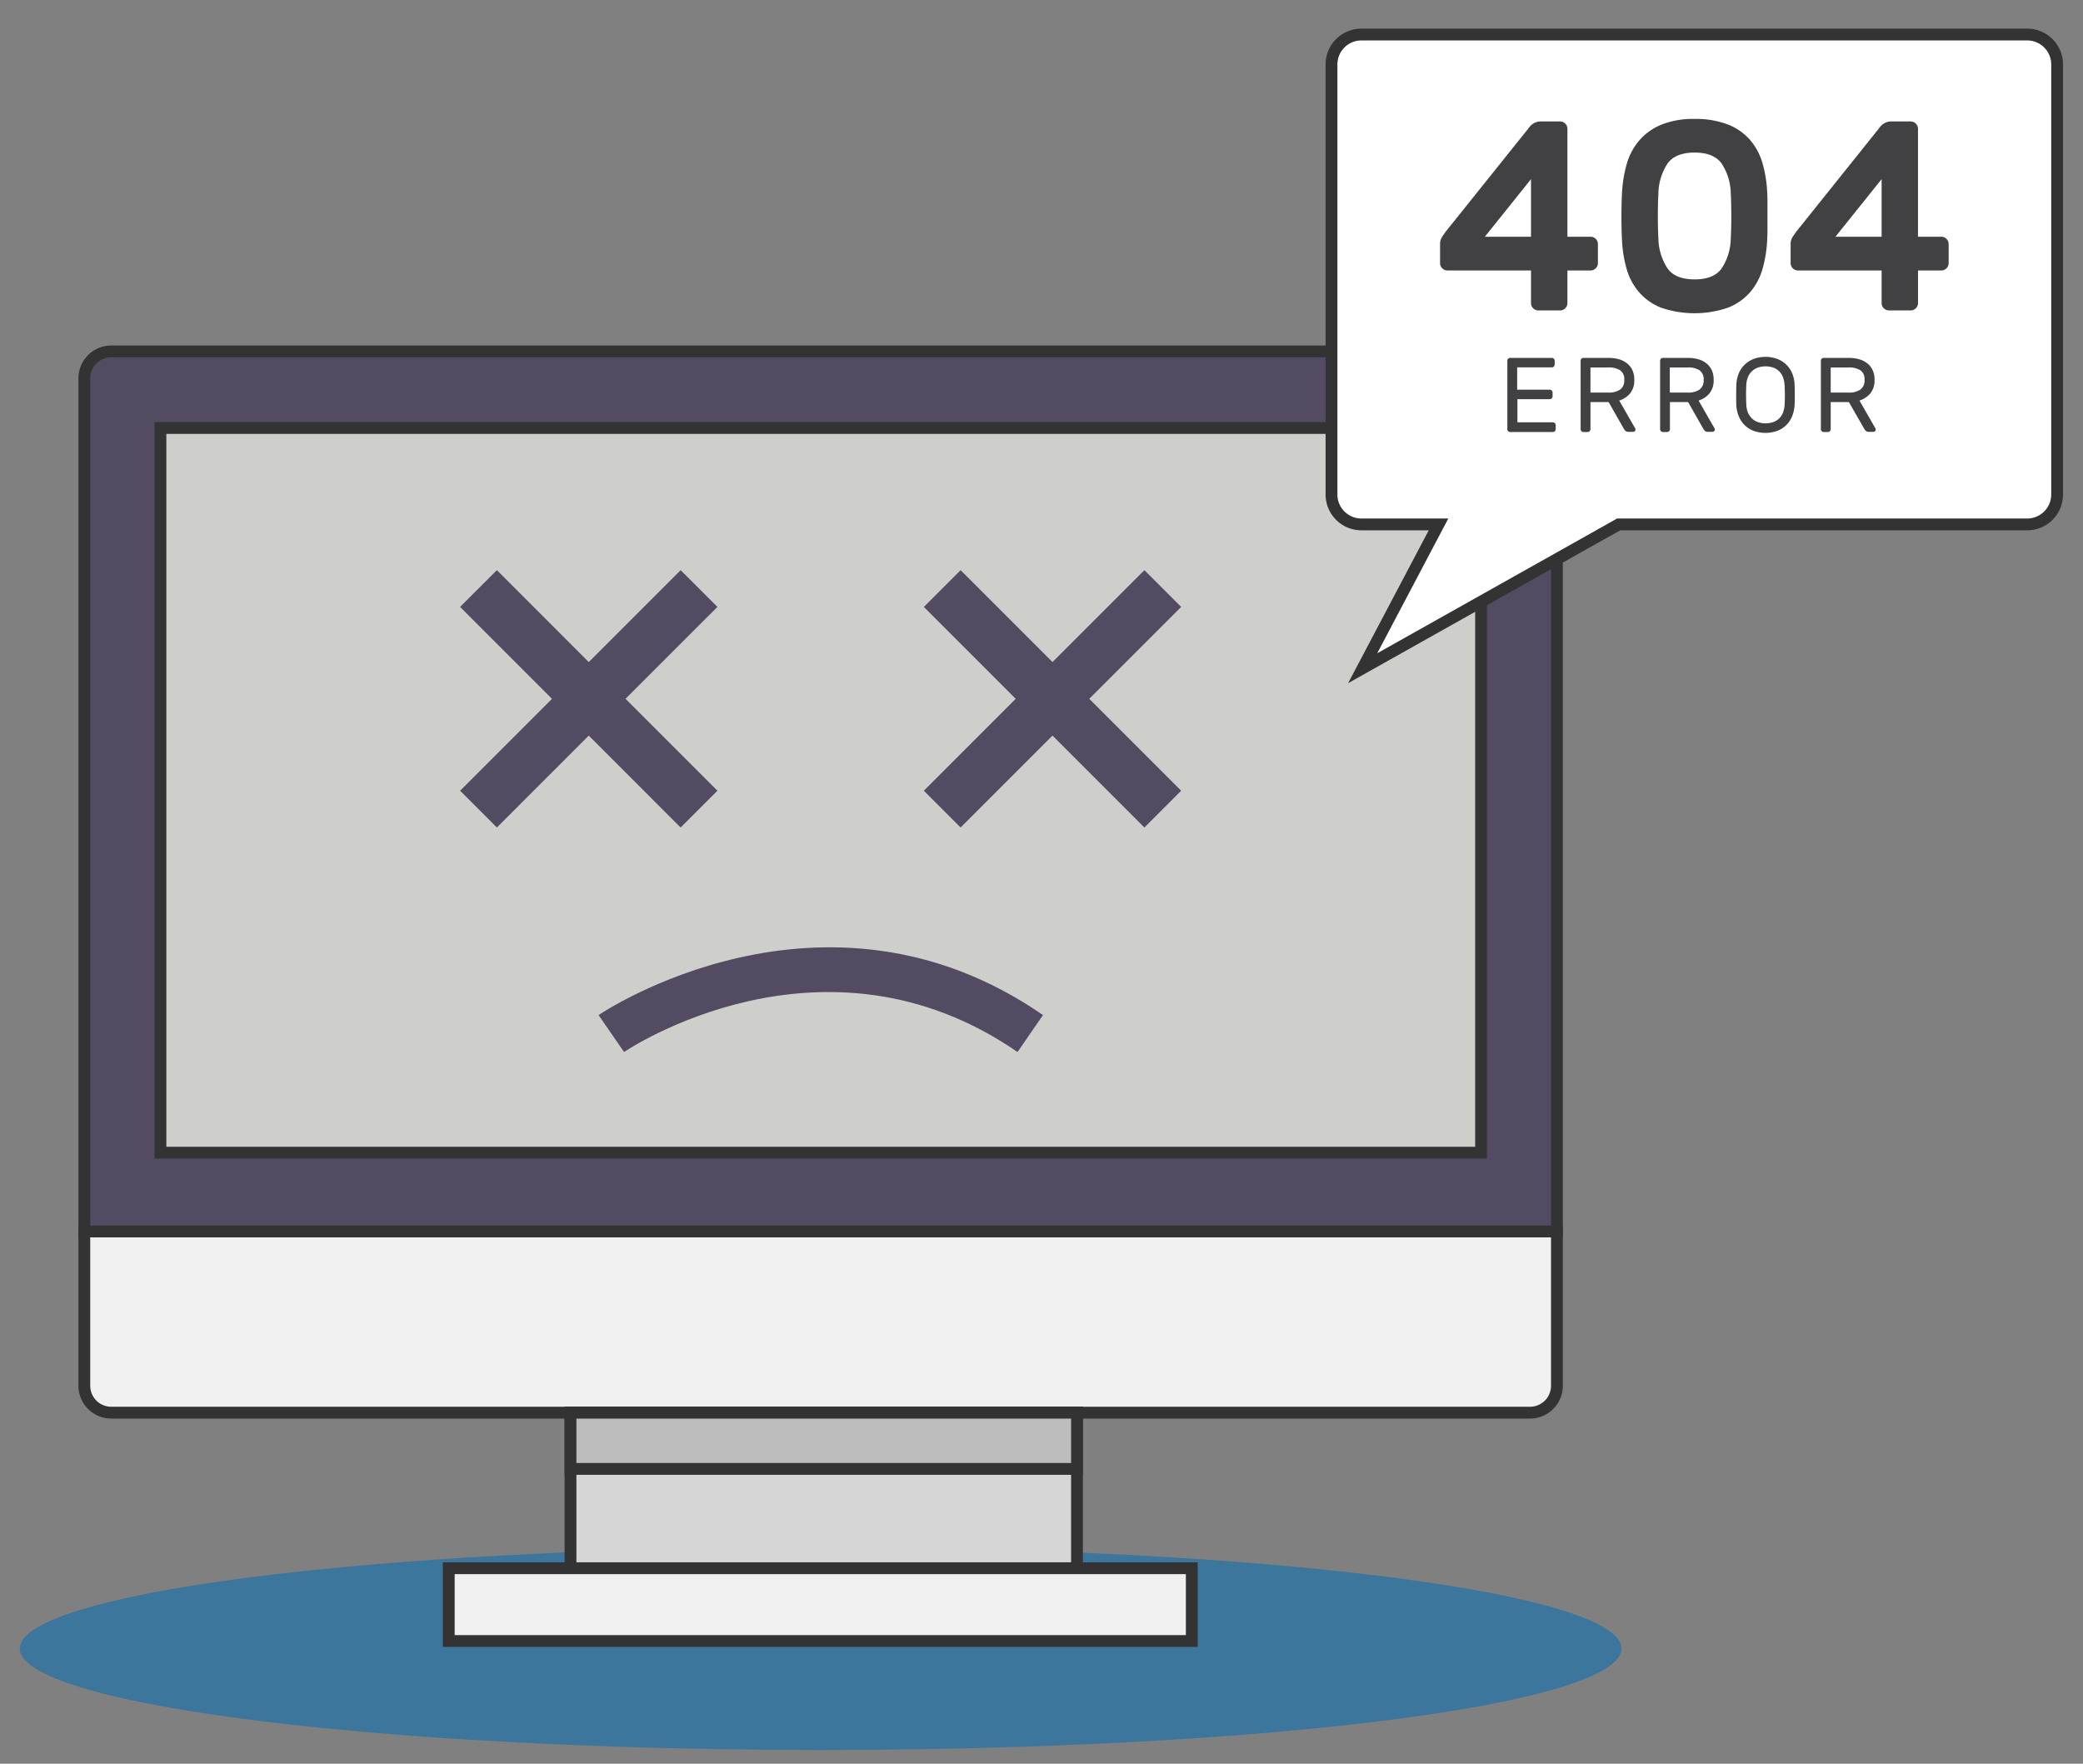 <svg xmlns="http://www.w3.org/2000/svg" viewBox="0 0 500 423.33"><rect x="0" y="0" width="500" height="423.33" fill="#808080" stroke="none"/><title>404_1</title><ellipse cx="196.98" cy="395.69" rx="192.23" ry="24.35" style="fill:#1470af;opacity:0.62;isolation:isolate"/><path d="M20.24,295.56v37.07a6.46,6.46,0,0,0,6.44,6.44H367.28a6.46,6.46,0,0,0,6.44-6.44V295.56Z" style="fill:#f0f0f0;stroke:#333;stroke-miterlimit:10;stroke-width:2.835px"/><path d="M373.72,90.79a6.46,6.46,0,0,0-6.44-6.44H26.69a6.46,6.46,0,0,0-6.45,6.44V295.56H373.72Z" style="fill:#534b62;stroke:#333;stroke-miterlimit:10;stroke-width:2.835px"/><rect x="136.94" y="339.08" width="121.58" height="37.33" style="fill:#d6d6d6;stroke:#333;stroke-miterlimit:10;stroke-width:2.835px"/><rect x="107.72" y="376.41" width="178.35" height="17.47" style="fill:#f0f0f0;stroke:#333;stroke-miterlimit:10;stroke-width:2.835px"/><rect x="136.94" y="339.08" width="121.58" height="13.49" style="fill:#bdbdbd;stroke:#333;stroke-miterlimit:10;stroke-width:2.835px"/><rect x="38.51" y="102.73" width="317" height="173.94" style="fill:#cececa;stroke:#333;stroke-miterlimit:10;stroke-width:2.835px"/><polygon points="163.38 136.85 141.32 158.91 119.27 136.85 110.44 145.67 132.5 167.73 110.44 189.79 119.27 198.62 141.32 176.56 163.38 198.62 172.21 189.79 150.15 167.73 172.21 145.67 163.38 136.85" style="fill:#534b62"/><polygon points="283.52 145.67 274.7 136.85 252.64 158.91 230.58 136.85 221.76 145.67 243.81 167.73 221.76 189.79 230.58 198.62 252.64 176.56 274.7 198.62 283.52 189.79 261.46 167.73 283.52 145.67" style="fill:#534b62"/><path d="M244.24,252.51c-46.68-32.23-94-.33-94.44,0l-6.12-8.87c.53-.37,54-36.41,106.68,0Z" style="fill:#534b62"/><path d="M486.61,8.29H326.79a7.18,7.18,0,0,0-7.18,7.18V118.69a7.18,7.18,0,0,0,7.18,7.18h18.51l-18.21,34.52,61.45-34.52h98.07a7.18,7.18,0,0,0,7.18-7.18V15.47A7.18,7.18,0,0,0,486.61,8.29Z" style="fill:#fff;stroke:#333;stroke-miterlimit:10;stroke-width:2.835px"/><path d="M369.25,74.51a1.77,1.77,0,0,1-1.75-1.75V64.92H347.42a1.77,1.77,0,0,1-1.75-1.75v-4.6a3,3,0,0,1,.42-1.59q.42-.68,1-1.46l19.83-24.75a3.53,3.53,0,0,1,2.65-1.62h4.92a1.77,1.77,0,0,1,1.75,1.75V56.82h5.57a1.77,1.77,0,0,1,1.75,1.75v4.6a1.77,1.77,0,0,1-1.75,1.75h-5.57v7.84a1.77,1.77,0,0,1-1.75,1.75h-5.24ZM367.5,56.82V43L356.42,56.82Z" style="fill:#414042"/><path d="M424.19,46.07q.07,1.23.07,2.72v6.09q0,1.49-.07,2.72a30.33,30.33,0,0,1-1.13,7,14.76,14.76,0,0,1-3,5.57,13.62,13.62,0,0,1-5.31,3.69,24.85,24.85,0,0,1-16,0,13.6,13.6,0,0,1-5.28-3.69,14.69,14.69,0,0,1-3-5.57,30.15,30.15,0,0,1-1.13-7q-.13-2.46-.13-5.6t.13-5.6a31.12,31.12,0,0,1,1.13-7,15,15,0,0,1,3-5.67,14.08,14.08,0,0,1,5.28-3.79,20.38,20.38,0,0,1,8-1.39,21.32,21.32,0,0,1,8,1.33,13.6,13.6,0,0,1,5.31,3.69,14.77,14.77,0,0,1,3,5.57A30.3,30.3,0,0,1,424.19,46.07ZM398.08,57.28a13.48,13.48,0,0,0,2.24,7.22q1.91,2.56,6.45,2.56t6.44-2.56a13.48,13.48,0,0,0,2.24-7.22q.13-2.46.13-5.44t-.13-5.44a13.48,13.48,0,0,0-2.24-7.22q-1.91-2.56-6.44-2.56t-6.45,2.56a13.48,13.48,0,0,0-2.24,7.22q-.13,2.46-.13,5.44T398.08,57.28Z" style="fill:#414042"/><path d="M453.41,74.51a1.77,1.77,0,0,1-1.75-1.75V64.92H431.57a1.77,1.77,0,0,1-1.75-1.75v-4.6a3,3,0,0,1,.42-1.59c.28-.45.62-.94,1-1.46l19.82-24.75a3.54,3.54,0,0,1,2.66-1.62h4.92a1.77,1.77,0,0,1,1.75,1.75V56.82H466a1.77,1.77,0,0,1,1.75,1.75v4.6A1.76,1.76,0,0,1,466,64.92H460.4v7.84a1.77,1.77,0,0,1-1.75,1.75h-5.25Zm-1.75-17.69V43L440.58,56.82Z" style="fill:#414042"/><path d="M372.75,101.37a.66.66,0,0,1,.48.2.65.65,0,0,1,.2.48V103a.69.69,0,0,1-.68.69H362.5a.68.68,0,0,1-.48-.2.67.67,0,0,1-.2-.48V86.59a.68.68,0,0,1,.68-.69h10a.69.69,0,0,1,.68.69v.91a.69.69,0,0,1-.68.68h-8.32v5.35H372a.69.69,0,0,1,.68.68v.91a.69.69,0,0,1-.68.69h-7.76v5.55h8.52Z" style="fill:#414042"/><path d="M386.18,85.91a8.77,8.77,0,0,1,2.35.3,5.64,5.64,0,0,1,1.94.94,4.52,4.52,0,0,1,1.33,1.62,5.27,5.27,0,0,1,.49,2.38,4.91,4.91,0,0,1-1,3.27,5.58,5.58,0,0,1-2.62,1.72l3.83,6.67a.62.62,0,0,1,.08.28.54.54,0,0,1-.17.39.53.53,0,0,1-.39.17H390.9a1,1,0,0,1-.75-.25,2.47,2.47,0,0,1-.34-.43l-3.68-6.47h-4.36V103a.68.68,0,0,1-.68.69h-1a.68.68,0,0,1-.48-.2.67.67,0,0,1-.2-.48V86.59a.68.68,0,0,1,.68-.69h6.13Zm-4.41,8.32h4.29a4.78,4.78,0,0,0,2.83-.72,2.69,2.69,0,0,0,1-2.35,2.55,2.55,0,0,0-1-2.29,5,5,0,0,0-2.83-.67h-4.29Z" style="fill:#414042"/><path d="M405.23,85.91a8.77,8.77,0,0,1,2.35.3,5.64,5.64,0,0,1,1.94.94,4.52,4.52,0,0,1,1.33,1.62,5.27,5.27,0,0,1,.49,2.38,4.91,4.91,0,0,1-1,3.27,5.58,5.58,0,0,1-2.62,1.72l3.83,6.67a.62.62,0,0,1,.08.28.54.54,0,0,1-.17.39.53.53,0,0,1-.39.17h-1.09a1,1,0,0,1-.75-.25,2.47,2.47,0,0,1-.34-.43l-3.68-6.47h-4.36V103a.68.68,0,0,1-.68.69h-1a.68.68,0,0,1-.48-.2.67.67,0,0,1-.2-.48V86.59a.68.68,0,0,1,.68-.69h6.13Zm-4.41,8.32h4.29a4.78,4.78,0,0,0,2.83-.72,2.69,2.69,0,0,0,1-2.35,2.55,2.55,0,0,0-1-2.29,5,5,0,0,0-2.83-.67h-4.29Z" style="fill:#414042"/><path d="M416.79,92.52a8.06,8.06,0,0,1,.49-2.67,6.27,6.27,0,0,1,1.36-2.18,6.42,6.42,0,0,1,2.18-1.47,8.32,8.32,0,0,1,5.93,0,6.47,6.47,0,0,1,2.18,1.47,6.27,6.27,0,0,1,1.36,2.18,8,8,0,0,1,.49,2.67q.08,2.26,0,4.51a8.5,8.5,0,0,1-.52,2.67,6.44,6.44,0,0,1-1.36,2.2,6.23,6.23,0,0,1-2.17,1.47,8.45,8.45,0,0,1-5.91,0,6.26,6.26,0,0,1-2.17-1.47,6.44,6.44,0,0,1-1.36-2.2,8.45,8.45,0,0,1-.52-2.67Q416.72,94.78,416.79,92.52Zm11.59.13a6.6,6.6,0,0,0-.39-2.08,3.85,3.85,0,0,0-2.38-2.35,5.8,5.8,0,0,0-3.63,0,4,4,0,0,0-1.43.87,4.13,4.13,0,0,0-1,1.47,6,6,0,0,0-.38,2.08q-.05,1.14-.05,2.13t.05,2.13a6,6,0,0,0,.38,2.08,4.11,4.11,0,0,0,1,1.47,3.94,3.94,0,0,0,1.43.87,5.8,5.8,0,0,0,3.63,0A3.85,3.85,0,0,0,428,99a6.6,6.6,0,0,0,.39-2.08q.05-1.14.05-2.13T428.38,92.65Z" style="fill:#414042"/><path d="M443.85,85.91a8.77,8.77,0,0,1,2.35.3,5.64,5.64,0,0,1,1.94.94,4.52,4.52,0,0,1,1.33,1.62,5.27,5.27,0,0,1,.49,2.38,4.92,4.92,0,0,1-1,3.27,5.58,5.58,0,0,1-2.62,1.72l3.83,6.67a.62.62,0,0,1,.08.28.54.54,0,0,1-.17.39.53.53,0,0,1-.39.17h-1.09a1,1,0,0,1-.75-.25,2.47,2.47,0,0,1-.34-.43L443.8,96.5h-4.36V103a.68.68,0,0,1-.68.69h-1a.68.68,0,0,1-.48-.2.67.67,0,0,1-.2-.48V86.59a.68.68,0,0,1,.68-.69h6.13Zm-4.41,8.32h4.29a4.78,4.78,0,0,0,2.83-.72,2.69,2.69,0,0,0,1-2.35,2.55,2.55,0,0,0-1-2.29,5,5,0,0,0-2.83-.67h-4.29Z" style="fill:#414042"/></svg>